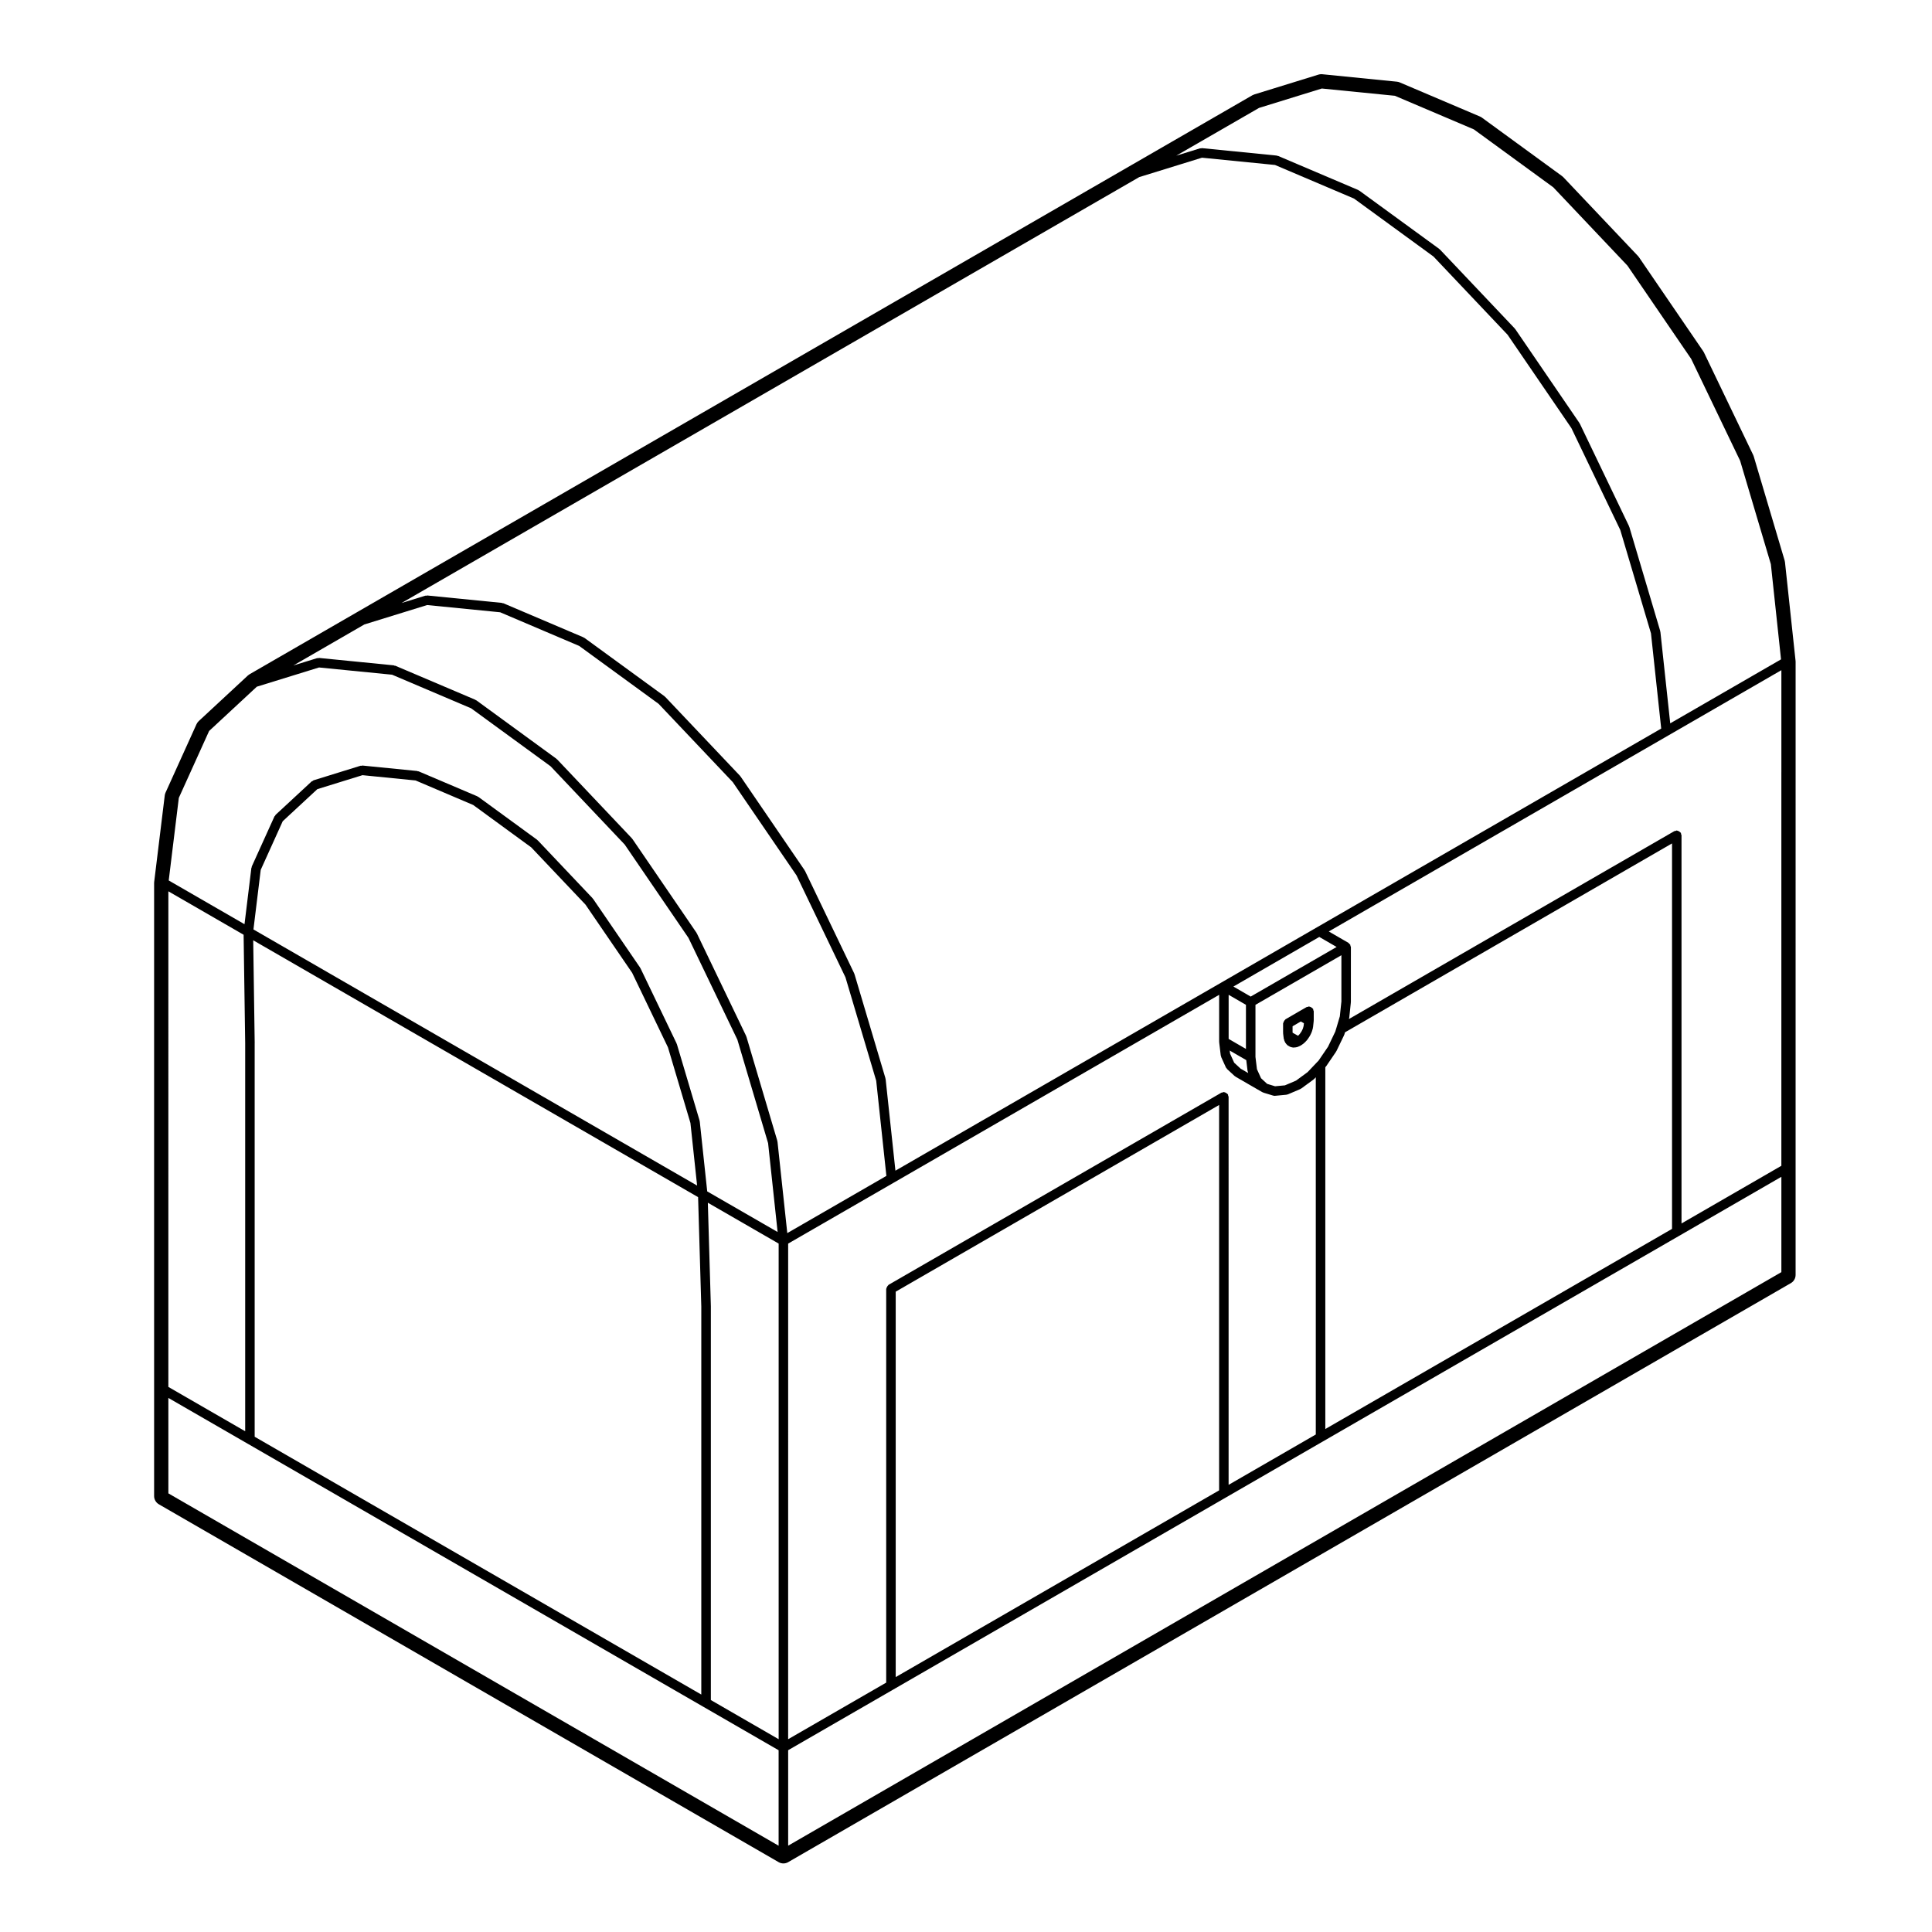<?xml version="1.0" encoding="UTF-8"?>
<!-- Uploaded to: ICON Repo, www.svgrepo.com, Generator: ICON Repo Mixer Tools -->
<svg fill="#000000" width="800px" height="800px" version="1.1" viewBox="144 144 512 512" xmlns="http://www.w3.org/2000/svg">
 <g>
  <path d="m484.04 417.88 0.082 0.691c0 0.004 0.004 0.004 0.004 0.012 0 0.004-0.004 0.004-0.004 0.012l0.102 0.754c0.012 0.074 0.082 0.109 0.102 0.176 0.02 0.059-0.02 0.117 0.004 0.176l0.266 0.59c0.047 0.105 0.141 0.16 0.211 0.246 0.039 0.047 0.023 0.105 0.07 0.145l0.434 0.414c0.082 0.082 0.195 0.066 0.297 0.117 0.082 0.051 0.117 0.145 0.215 0.176l0.562 0.168c0.117 0.039 0.238 0.055 0.348 0.055h0.004 0.004c0.039 0 0.074 0 0.109-0.004l0.645-0.059c0.031 0 0.039-0.031 0.066-0.031 0.105-0.02 0.211-0.023 0.316-0.07l0.711-0.309c0.02-0.012 0.02-0.031 0.039-0.039 0.051-0.023 0.098-0.047 0.137-0.074 0.02-0.016 0.039-0.012 0.059-0.02l0.699-0.504c0.039-0.031 0.039-0.082 0.07-0.109 0.039-0.031 0.09-0.016 0.117-0.051l0.66-0.699c0.016-0.02 0.004-0.047 0.02-0.066 0.031-0.035 0.07-0.051 0.102-0.086l0.559-0.828c0.02-0.023 0.004-0.055 0.02-0.082 0.02-0.035 0.059-0.051 0.082-0.086l0.434-0.898c0.016-0.031-0.012-0.066 0.004-0.102 0.016-0.039 0.066-0.059 0.074-0.105l0.266-0.918c0.012-0.039-0.02-0.074-0.012-0.109 0.004-0.039 0.051-0.059 0.051-0.105l0.176-1.664c0.004-0.023-0.02-0.047-0.02-0.07 0.004-0.023 0.031-0.039 0.031-0.066v-2.481c0-0.117-0.102-0.195-0.125-0.309-0.023-0.105 0.02-0.215-0.039-0.316-0.031-0.055-0.102-0.059-0.137-0.105-0.102-0.137-0.223-0.203-0.367-0.293-0.141-0.086-0.262-0.152-0.43-0.176-0.059-0.004-0.102-0.066-0.156-0.066-0.117 0-0.191 0.098-0.301 0.121-0.109 0.031-0.223-0.016-0.328 0.047l-2.16 1.238c-0.004 0-0.004 0.004-0.004 0.004l-3.438 1.996c-0.051 0.031-0.055 0.098-0.102 0.133-0.137 0.105-0.207 0.227-0.289 0.371-0.09 0.141-0.156 0.262-0.176 0.43-0.012 0.055-0.07 0.098-0.07 0.152v2.488c0 0.023 0.031 0.047 0.031 0.07-0.004 0.078-0.023 0.094-0.023 0.121zm2.512-1.91 2.18-1.27 0.82 0.473-0.082 0.734-0.203 0.715-0.344 0.707-0.465 0.676-0.457 0.492-0.941-0.527-0.516-0.301v-1.699z"/>
  <path d="m186.11 542.66 164.24 94.832c0.387 0.227 0.828 0.336 1.258 0.336 0.434 0 0.871-0.109 1.258-0.336l265.73-153.45c0.781-0.449 1.258-1.281 1.258-2.18v-28.191l0.004-105.06v-29.195c0-0.09 0-0.18-0.012-0.266l-2.805-26.156c-0.012-0.152-0.047-0.301-0.09-0.449l-8.195-27.605c-0.039-0.125-0.09-0.25-0.145-0.371l-13.055-27.176c-0.055-0.109-0.117-0.223-0.191-0.328l-17.016-24.891c-0.074-0.105-0.156-0.211-0.246-0.312l-19.805-20.906c-0.105-0.109-0.223-0.211-0.348-0.301l-21.246-15.496c-0.152-0.109-0.316-0.211-0.5-0.281l-21.254-9.039c-0.238-0.102-0.488-0.168-0.734-0.191l-19.801-1.977c-0.082-0.004-0.16-0.012-0.246-0.012-0.25 0-0.504 0.035-0.742 0.109l-17.012 5.254c-0.18 0.055-0.352 0.133-0.52 0.223l-31.75 18.332-205.34 118.55-28.652 16.547c-0.16 0.098-0.312 0.207-0.453 0.332l-13.043 12.102c-0.242 0.227-0.441 0.504-0.578 0.812l-8.207 18.137c-0.105 0.23-0.176 0.48-0.207 0.734l-2.801 22.918c-0.012 0.102-0.02 0.207-0.02 0.309v162.46c0 0.887 0.484 1.723 1.258 2.168zm164.24-40.613v102.86l-17.965-10.375v-104.31c0-0.004-0.004-0.012-0.004-0.016 0-0.012 0.004-0.016 0.004-0.02l-0.801-27.453 18.766 10.828zm265.73-20.914-263.21 151.99v-25.305l27.875-16.086 88.227-50.941 25.625-14.801 94.395-54.48 27.09-15.645v25.27zm-148.97-61.012c0 0.031-0.023 0.047-0.02 0.074l0.422 3.531c0.012 0.074 0.074 0.117 0.098 0.188 0.02 0.066-0.02 0.121 0.004 0.188l1.27 2.797c0.051 0.105 0.145 0.168 0.223 0.258 0.035 0.047 0.023 0.105 0.07 0.145l2.012 1.859c0.039 0.035 0.098 0.023 0.137 0.055 0.039 0.031 0.039 0.09 0.086 0.109l3.703 2.144 3.41 1.969c0.059 0.035 0.121 0.023 0.18 0.051 0.039 0.016 0.051 0.055 0.082 0.066l2.625 0.797c0.117 0.035 0.242 0.055 0.359 0.055h0.004c0.039 0 0.082 0 0.117-0.004l3.043-0.289c0.023-0.004 0.035-0.031 0.066-0.035 0.105-0.016 0.207-0.02 0.312-0.066l3.273-1.395c0.039-0.016 0.047-0.066 0.082-0.086 0.055-0.031 0.117-0.02 0.168-0.055l3.266-2.394c0.039-0.023 0.035-0.082 0.07-0.105 0.031-0.023 0.082-0.016 0.105-0.047l0.422-0.453v94.68l-23.105 13.34-0.004-102.84c0-0.117-0.102-0.195-0.125-0.309-0.023-0.109 0.016-0.223-0.047-0.324-0.031-0.055-0.102-0.055-0.133-0.105-0.102-0.133-0.227-0.195-0.367-0.281-0.141-0.09-0.266-0.16-0.434-0.18-0.055-0.012-0.098-0.066-0.152-0.066-0.117 0-0.195 0.098-0.309 0.121-0.109 0.023-0.227-0.016-0.324 0.047l-88.219 50.93c-0.055 0.031-0.055 0.102-0.105 0.137-0.133 0.102-0.195 0.223-0.281 0.367-0.086 0.141-0.156 0.262-0.176 0.43-0.012 0.059-0.066 0.102-0.066 0.156v104.33l-25.988 15 0.004-102.86v-28.484l28.023-16.168 86.195-49.762v12.418c-0.008 0.027 0.023 0.039 0.023 0.07zm32.363-10.625-0.402 3.84-0.898 3.031-0.312 1.023-1.918 4-2.5 3.672-0.383 0.398s0 0.004-0.004 0.004h-0.004l-2.519 2.656-3.074 2.254-2.941 1.254-2.613 0.242-2.106-0.641-1.613-1.492-1.082-2.387-0.395-3.254v-13.805l22.773-13.148v12.352zm0.703 8.883c0.016-0.031-0.004-0.055 0.012-0.086 0.012-0.039 0.051-0.055 0.066-0.098l0.191-0.625 86.66-50.055v102.15l-91.883 53.039v-95.875l0.105-0.105c0.02-0.02 0.012-0.051 0.023-0.07 0.035-0.039 0.074-0.055 0.105-0.098l2.613-3.84c0.016-0.023 0.004-0.055 0.016-0.074 0.02-0.035 0.059-0.051 0.082-0.09zm-24.727-10.277-4.586-2.656 22.762-13.148 4.59 2.66zm-0.645 20.277-2.012-1.164-1.723-1.586-1.082-2.387-0.102-0.836 4.387 2.539 0.348 2.906c0.012 0.074 0.074 0.109 0.102 0.188 0.016 0.059-0.023 0.121 0.004 0.18zm-0.617-18.09v11.688l-4.586-2.656v-11.688zm-7.109 26.543v102.13l-85.707 49.484v-102.14zm149-88.215v104.33l-26.461 15.281v-102.88c0-0.121-0.098-0.195-0.121-0.309-0.031-0.109 0.016-0.223-0.047-0.324-0.031-0.051-0.102-0.055-0.133-0.105-0.105-0.133-0.227-0.203-0.367-0.289-0.145-0.086-0.266-0.156-0.434-0.176-0.059-0.004-0.098-0.066-0.156-0.066-0.117 0-0.191 0.098-0.301 0.125-0.109 0.031-0.223-0.016-0.328 0.047l-86.246 49.801 0.035-0.117c0.016-0.039-0.02-0.074-0.016-0.109 0.012-0.047 0.055-0.07 0.059-0.109l0.422-4.027c0-0.023-0.02-0.047-0.02-0.07 0-0.023 0.031-0.039 0.031-0.066l0.004-14.594c0-0.059-0.059-0.102-0.07-0.156-0.012-0.109-0.039-0.203-0.082-0.301-0.023-0.055 0.004-0.117-0.023-0.172-0.031-0.051-0.098-0.055-0.133-0.105-0.07-0.09-0.133-0.156-0.227-0.223-0.047-0.035-0.051-0.105-0.102-0.133l-5.223-3.023 90.086-52.004 29.855-17.242v27.02zm-138.42-176.02 16.637-5.141 19.355 1.926 20.938 8.906 21.051 15.355 19.645 20.746 16.898 24.723 12.973 27 8.141 27.398 2.695 25.227-29.363 16.953-2.606-24.238c-0.004-0.039-0.051-0.059-0.055-0.105-0.012-0.039 0.02-0.082 0.012-0.121l-8.195-27.605c-0.012-0.035-0.055-0.047-0.07-0.082-0.012-0.035 0.012-0.07-0.004-0.105l-13.043-27.172c-0.02-0.031-0.059-0.035-0.082-0.066-0.02-0.031 0-0.07-0.02-0.102l-17.012-24.895c-0.02-0.031-0.066-0.023-0.09-0.055-0.02-0.031-0.012-0.07-0.039-0.102l-19.801-20.898c-0.031-0.031-0.082-0.02-0.105-0.051-0.031-0.023-0.031-0.082-0.066-0.105l-21.254-15.496c-0.047-0.031-0.105-0.012-0.145-0.035-0.047-0.023-0.055-0.086-0.105-0.105l-21.254-9.039c-0.066-0.031-0.125 0.016-0.195 0-0.066-0.016-0.102-0.086-0.168-0.09l-19.809-1.969c-0.09-0.012-0.156 0.066-0.246 0.07-0.086 0.004-0.16-0.051-0.246-0.02l-6.316 1.949zm-31.75 18.336 16.629-5.141 19.355 1.926 20.938 8.906 21.055 15.355 19.645 20.738 16.902 24.73 12.957 27.004 8.137 27.398 2.711 25.227-91.25 52.68-25.281 14.602-86.41 49.883-2.594-24.238c-0.004-0.047-0.051-0.066-0.055-0.105-0.004-0.047 0.023-0.082 0.012-0.121l-8.207-27.605c-0.012-0.035-0.051-0.051-0.066-0.086-0.012-0.035 0.012-0.07-0.004-0.105l-13.043-27.172c-0.016-0.031-0.055-0.035-0.074-0.066-0.016-0.031 0-0.07-0.02-0.102l-17.004-24.883c-0.02-0.031-0.066-0.031-0.09-0.059-0.02-0.023-0.012-0.07-0.035-0.098l-19.809-20.906c-0.031-0.031-0.074-0.02-0.105-0.051s-0.031-0.082-0.066-0.105l-21.254-15.496c-0.047-0.031-0.102-0.012-0.145-0.035-0.047-0.023-0.055-0.086-0.105-0.105l-21.254-9.043c-0.066-0.023-0.125 0.016-0.195 0-0.066-0.016-0.102-0.086-0.172-0.09l-19.801-1.965c-0.098-0.004-0.156 0.066-0.242 0.074-0.09 0.004-0.168-0.051-0.25-0.023l-6.309 1.949zm-205.34 118.55 16.629-5.141 19.352 1.918 20.938 8.914 21.055 15.352 19.652 20.746 16.895 24.723 12.965 27.004 8.148 27.398 2.699 25.227-26.262 15.16-2.594-24.215c-0.004-0.047-0.051-0.066-0.055-0.105-0.004-0.047 0.023-0.082 0.012-0.121l-8.195-27.617c-0.012-0.039-0.055-0.051-0.07-0.086-0.012-0.035 0.012-0.07-0.004-0.105l-13.055-27.172c-0.016-0.031-0.055-0.035-0.074-0.066-0.016-0.031 0-0.07-0.02-0.102l-17.004-24.883c-0.02-0.031-0.066-0.031-0.09-0.055-0.02-0.031-0.012-0.07-0.035-0.102l-19.801-20.906c-0.031-0.031-0.074-0.02-0.105-0.051s-0.031-0.074-0.066-0.105l-21.254-15.508c-0.047-0.031-0.102-0.012-0.145-0.035-0.047-0.023-0.055-0.086-0.105-0.105l-21.254-9.035c-0.066-0.023-0.133 0.016-0.195 0-0.066-0.016-0.102-0.086-0.172-0.09l-19.809-1.965c-0.09-0.004-0.152 0.059-0.238 0.074-0.09 0.004-0.172-0.051-0.258-0.023l-6.312 1.949zm-49.18 45.965 8.027-17.73 12.645-11.738 16.484-5.094 19.367 1.918 20.938 8.902 21.055 15.359 19.645 20.746 16.898 24.73 12.965 26.98 8.141 27.426 2.523 23.547-18.656-10.762-1.977-18.539c-0.004-0.047-0.051-0.066-0.055-0.105-0.012-0.047 0.023-0.082 0.012-0.121l-6.016-20.242c-0.012-0.035-0.051-0.051-0.066-0.086-0.012-0.035 0.012-0.07-0.004-0.105l-9.574-19.926c-0.016-0.031-0.055-0.035-0.074-0.066-0.016-0.031 0-0.07-0.02-0.102l-12.48-18.246c-0.02-0.031-0.066-0.031-0.09-0.055-0.02-0.031-0.012-0.07-0.035-0.102l-14.523-15.332c-0.031-0.031-0.074-0.02-0.105-0.051s-0.031-0.074-0.066-0.105l-15.578-11.371c-0.047-0.031-0.102-0.012-0.145-0.035-0.047-0.023-0.055-0.086-0.105-0.105l-15.586-6.629c-0.066-0.023-0.133 0.016-0.195 0-0.066-0.016-0.102-0.086-0.172-0.09l-14.523-1.445c-0.09-0.012-0.156 0.066-0.242 0.07-0.09 0.012-0.168-0.051-0.25-0.02l-12.469 3.863c-0.102 0.031-0.137 0.133-0.215 0.18-0.086 0.047-0.191 0.031-0.266 0.102l-9.574 8.871c-0.066 0.059-0.055 0.16-0.105 0.23-0.055 0.07-0.145 0.09-0.188 0.172l-6.016 13.289c-0.031 0.066 0.012 0.133-0.004 0.195-0.02 0.066-0.086 0.102-0.098 0.172l-1.824 14.922-20.082-11.594zm20.105 64.973c0-0.004 0.004-0.004 0.004-0.012l-0.395-27.227 117.9 68.07 0.848 29.004v102.82l-118.36-68.324v-104.32c0-0.008-0.004-0.008-0.004-0.012zm-0.328-30.109 1.93-15.793 5.828-12.883 9.176-8.504 11.957-3.703 14.078 1.402 15.27 6.5 15.375 11.227 14.375 15.168 12.375 18.086 9.488 19.754 5.953 20.035 1.77 16.59zm-22.547 16.914v-27.02l19.941 11.512 0.418 28.73v102.85l-20.359-11.75zm0 107.24 20.988 12.113 120.88 69.789 19.855 11.461v25.305l-161.72-93.375z"/>
 </g>
</svg>